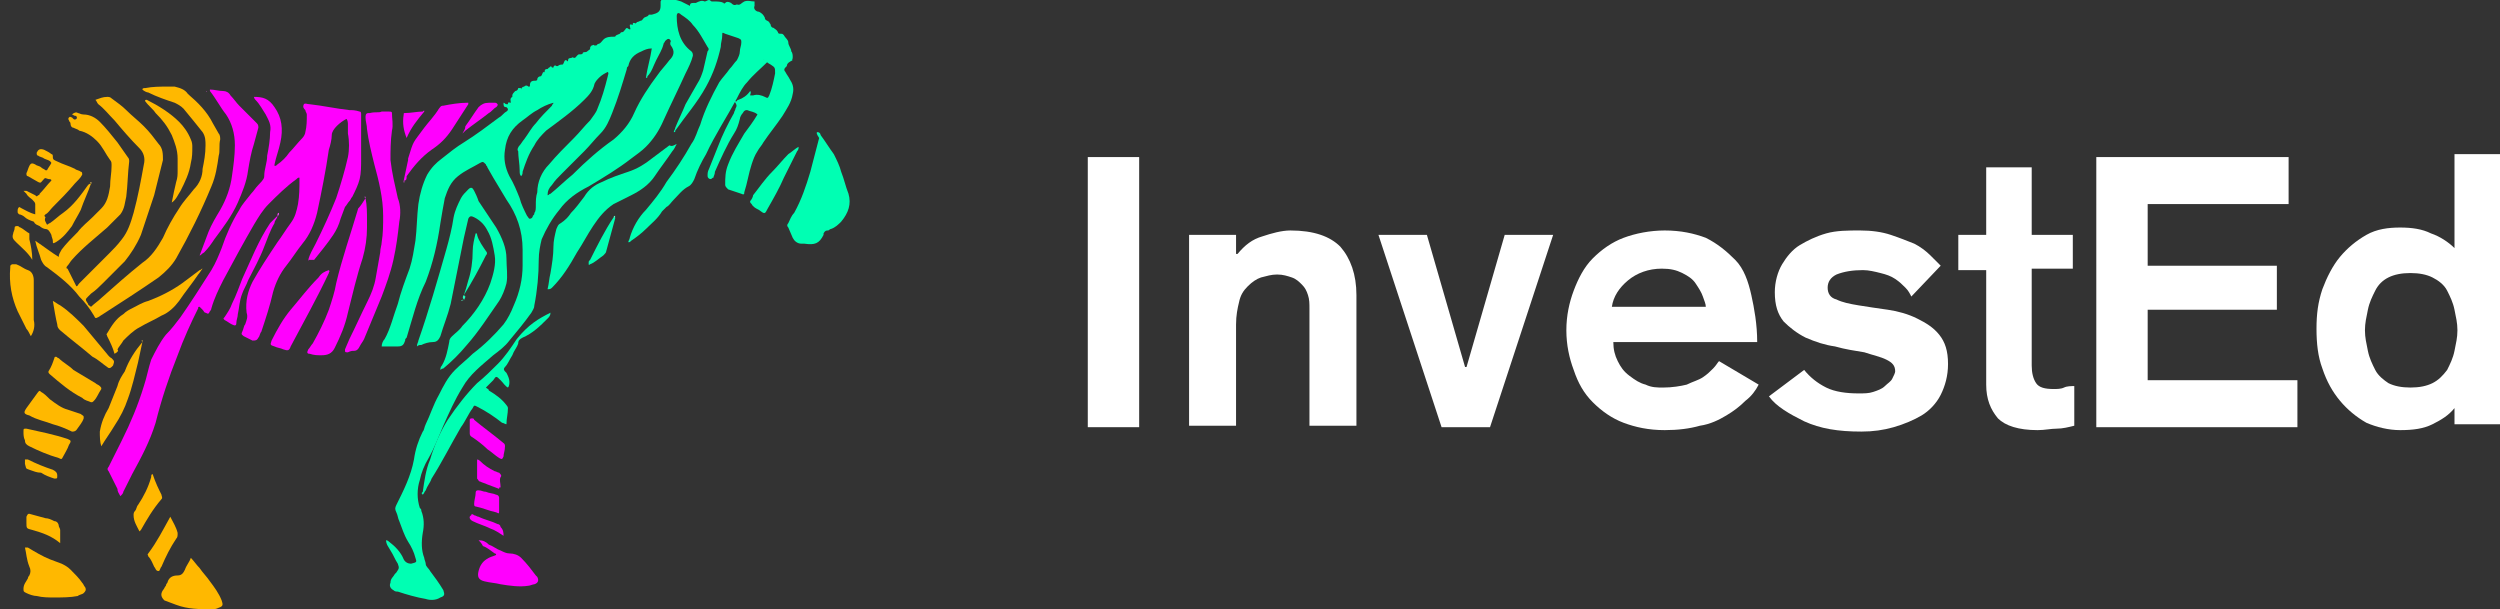 <?xml version="1.0" encoding="utf-8"?>
<!-- Generator: Adobe Illustrator 25.4.1, SVG Export Plug-In . SVG Version: 6.00 Build 0)  -->
<svg version="1.1" id="Ebene_1" xmlns="http://www.w3.org/2000/svg" xmlns:xlink="http://www.w3.org/1999/xlink" x="0px" y="0px"
	 viewBox="0 0 170.3 41.5" style="enable-background:new 0 0 170.3 41.5;" xml:space="preserve">
<rect x="0" y="0" width="170.3" height="41.5" fill="#333333" stroke="none"/>
<style type="text/css">
	.st0{fill:#FFFFFF;}
	.st1{fill:#FF00FE;}
	.st2{fill:#FFB800;}
	.st3{fill:#00FFB3;}
	.st4{fill:#01FFB3;}
	.st5{fill:#FF01FE;}
	.st6{fill:#FFB801;}
	.st7{fill:#22FFBD;}
	.st8{fill:#FF4CFE;}
	.st9{fill:#FF49FE;}
	.st10{fill:#5BFFCE;}
	.st11{fill:#FFD25F;}
	.st12{fill:#FFC633;}
	.st13{fill:#FF45FE;}
	.st14{fill:#FFCC48;}
	.st15{fill:#FF47FE;}
	.st16{fill:#4CFFC9;}
	.st17{fill:#FFD567;}
	.st18{fill:#FF57FE;}
	.st19{fill:#FF6FFE;}
	.st20{fill:#BFFFEC;}
</style>
<g>
	<path class="st0" d="M74.1,10.7h3.5v18.4h-3.5V10.7z"/>
	<path class="st0" d="M81,16h3.2v1.3h0.1c0.5-0.6,1-1,1.7-1.2c0.6-0.2,1.3-0.4,1.9-0.4c1.6,0,2.7,0.4,3.4,1.1
		c0.7,0.8,1.1,1.9,1.1,3.3v8.9h-3.2v-8c0-0.3,0-0.6-0.1-0.9s-0.2-0.5-0.4-0.7c-0.2-0.2-0.4-0.4-0.7-0.5c-0.3-0.1-0.6-0.2-1-0.2
		c-0.4,0-0.7,0.1-1.1,0.2c-0.3,0.1-0.6,0.3-0.9,0.6c-0.3,0.3-0.5,0.6-0.6,1.1c-0.1,0.4-0.2,0.9-0.2,1.5v6.9H81V16z"/>
	<path class="st0" d="M93.9,16h3.3l2.6,9h0.1l2.6-9h3.3l-4.3,13.1h-3.3L93.9,16z"/>
	<path class="st0" d="M109.9,23.3c0,0.5,0.1,0.9,0.3,1.3c0.2,0.4,0.4,0.7,0.8,1s0.7,0.5,1.1,0.6c0.4,0.2,0.8,0.2,1.2,0.2
		c0.6,0,1.2-0.1,1.6-0.2c0.4-0.2,0.8-0.3,1.1-0.5c0.3-0.2,0.5-0.4,0.7-0.6c0.2-0.2,0.3-0.4,0.4-0.5l2.7,1.6
		c-0.2,0.4-0.5,0.8-0.9,1.1c-0.4,0.4-0.8,0.7-1.3,1c-0.5,0.3-1.1,0.6-1.8,0.7c-0.7,0.2-1.5,0.3-2.4,0.3c-1.1,0-2-0.2-2.8-0.5
		c-0.8-0.3-1.5-0.8-2.1-1.4s-1-1.3-1.3-2.2c-0.3-0.8-0.5-1.7-0.5-2.7c0-1,0.2-1.9,0.5-2.7c0.3-0.8,0.7-1.6,1.3-2.2
		c0.6-0.6,1.3-1.1,2.1-1.4c0.8-0.3,1.8-0.5,2.8-0.5c1.1,0,2,0.2,2.8,0.5c0.8,0.4,1.4,0.9,2,1.5s0.9,1.5,1.1,2.4
		c0.2,0.9,0.4,2,0.4,3.2H109.9z M116.2,20.9c0-0.2-0.1-0.4-0.2-0.7c-0.1-0.3-0.3-0.6-0.5-0.9c-0.2-0.3-0.5-0.5-0.9-0.7
		c-0.4-0.2-0.8-0.3-1.4-0.3c-0.9,0-1.7,0.3-2.3,0.8c-0.6,0.5-1,1.1-1.1,1.8H116.2z"/>
	<path class="st0" d="M130.2,20.2c-0.1-0.2-0.2-0.4-0.4-0.6c-0.2-0.2-0.4-0.4-0.7-0.6c-0.3-0.2-0.6-0.3-1-0.4
		c-0.4-0.1-0.8-0.2-1.2-0.2c-0.7,0-1.3,0.1-1.8,0.3c-0.4,0.2-0.6,0.5-0.6,0.9c0,0.4,0.2,0.7,0.6,0.8c0.4,0.2,0.9,0.3,1.5,0.4
		c0.6,0.1,1.3,0.2,2,0.3c0.7,0.1,1.4,0.3,2,0.6c0.6,0.3,1.1,0.6,1.5,1.1c0.4,0.5,0.6,1.1,0.6,2c0,0.8-0.2,1.5-0.5,2.1
		c-0.3,0.6-0.8,1.1-1.3,1.4s-1.2,0.6-1.9,0.8c-0.7,0.2-1.4,0.3-2.2,0.3c-1.6,0-2.8-0.2-3.9-0.7c-1-0.5-1.9-1-2.4-1.7l2.4-1.8
		c0.4,0.5,0.9,0.9,1.5,1.2s1.4,0.4,2.2,0.4c0.4,0,0.7,0,1-0.1c0.3-0.1,0.6-0.2,0.8-0.4s0.4-0.3,0.5-0.5c0.1-0.2,0.2-0.4,0.2-0.5
		c0-0.4-0.2-0.6-0.6-0.8s-0.9-0.3-1.5-0.5c-0.6-0.1-1.3-0.2-2-0.4c-0.7-0.1-1.3-0.3-2-0.6c-0.6-0.3-1.1-0.7-1.5-1.1
		c-0.4-0.5-0.6-1.1-0.6-2c0-0.7,0.2-1.4,0.5-1.9c0.3-0.5,0.7-1,1.2-1.3c0.5-0.3,1.1-0.6,1.8-0.8c0.7-0.2,1.5-0.2,2.3-0.2
		c0.8,0,1.5,0.1,2.1,0.3c0.6,0.2,1.1,0.4,1.6,0.6c0.4,0.2,0.8,0.5,1.1,0.8s0.5,0.5,0.7,0.7L130.2,20.2z"/>
	<path class="st0" d="M135.2,11.4h3.2V16h2.8v2.3h-2.8v6.6c0,0.5,0.1,0.9,0.3,1.2c0.2,0.3,0.6,0.4,1.2,0.4c0.2,0,0.5,0,0.7-0.1
		s0.5-0.1,0.7-0.1V29c-0.4,0.1-0.8,0.2-1.2,0.2s-0.8,0.1-1.3,0.1c-1.3,0-2.2-0.3-2.7-0.8c-0.5-0.6-0.8-1.3-0.8-2.3v-7.8h-1.9V16h1.9
		V11.4z"/>
	<path class="st0" d="M142.9,10.7h13v3.2h-9.6v4.2h8.8v3h-8.8v4.8h10.2v3.2h-13.7V10.7z"/>
	<path class="st0" d="M167.2,27.8L167.2,27.8c-0.4,0.5-0.9,0.8-1.5,1.1c-0.6,0.3-1.3,0.4-2.2,0.4c-0.8,0-1.6-0.2-2.3-0.5
		c-0.7-0.4-1.3-0.9-1.8-1.5c-0.5-0.6-0.9-1.3-1.2-2.2c-0.3-0.8-0.4-1.7-0.4-2.7s0.1-1.8,0.4-2.7c0.3-0.8,0.7-1.6,1.2-2.2
		c0.5-0.6,1.1-1.1,1.8-1.5c0.7-0.4,1.5-0.5,2.3-0.5c0.8,0,1.5,0.1,2.1,0.4c0.6,0.2,1.2,0.6,1.6,1v-6.4h3.2v18.4h-3.2V27.8z
		 M164.2,18.6c-0.6,0-1.1,0.1-1.5,0.3c-0.4,0.2-0.7,0.5-0.9,0.9s-0.4,0.8-0.5,1.3c-0.1,0.5-0.2,0.9-0.2,1.4c0,0.5,0.1,0.9,0.2,1.4
		s0.3,0.9,0.5,1.3s0.6,0.7,0.9,0.9c0.4,0.2,0.9,0.3,1.5,0.3c0.6,0,1.1-0.1,1.5-0.3c0.4-0.2,0.7-0.5,1-0.9c0.2-0.4,0.4-0.8,0.5-1.3
		s0.2-0.9,0.2-1.4c0-0.5-0.1-0.9-0.2-1.4c-0.1-0.5-0.3-0.9-0.5-1.3c-0.2-0.4-0.6-0.7-1-0.9C165.3,18.7,164.8,18.6,164.2,18.6z"/>
</g>
<g>
	<path class="st1" d="M21,17.7c0.1-0.4,0.3-0.7,0.5-1.1c0.5-1,1-2.1,1.4-3.1c0.3-0.9,0.6-1.9,0.8-2.8c0.1-0.5,0.1-1.1,0-1.6
		c0-0.2,0-0.4,0-0.6c0-0.1,0-0.3-0.1-0.4c-0.4,0.2-1,0.7-1,1.1c0,0.3-0.1,0.7-0.2,1c-0.2,1.4-0.5,2.9-0.8,4.3
		c-0.2,0.8-0.5,1.5-1,2.1c-0.4,0.5-0.7,1-1.1,1.5c-0.4,0.5-0.7,1.1-0.9,1.8c-0.2,0.9-0.5,1.8-0.8,2.7c-0.1,0.1-0.1,0.3-0.2,0.4
		c-0.1,0.2-0.2,0.2-0.4,0.2c-0.2-0.1-0.4-0.2-0.6-0.3c-0.1-0.1-0.2-0.1-0.1-0.3c0.1-0.2,0.1-0.4,0.2-0.5c0.1-0.3,0.2-0.5,0.1-0.8
		c-0.1-0.8,0.1-1.5,0.4-2.1c0.5-0.9,1.1-1.8,1.7-2.7c0.3-0.4,0.6-0.9,0.9-1.3c0.3-0.4,0.4-0.8,0.5-1.3c0.1-0.6,0.1-1.1,0.1-1.7
		c0,0,0-0.1,0-0.1c-0.1,0-0.1,0-0.2,0.1c-0.7,0.5-1.3,1.1-1.9,1.7c-0.4,0.4-0.7,0.9-1,1.4c-0.7,1.2-1.4,2.5-2.1,3.8
		c-0.3,0.6-0.6,1.2-0.8,1.9c0,0.1-0.1,0.2-0.1,0.2c-0.1,0.2-0.1,0.2-0.3,0.1c-0.1,0-0.1-0.1-0.2-0.2c-0.1-0.1-0.1-0.1-0.2-0.2
		c-0.1,0-0.1,0-0.1,0.1c-0.5,1-1,2.1-1.4,3.2c-0.6,1.5-1.1,3-1.5,4.6c-0.4,1.3-1,2.4-1.6,3.5c-0.2,0.4-0.4,0.8-0.6,1.2
		c0,0.1-0.1,0.2-0.2,0.3c-0.1-0.2-0.2-0.3-0.2-0.5c-0.2-0.4-0.4-0.8-0.6-1.2c-0.1-0.1-0.1-0.2,0-0.3c0.3-0.6,0.6-1.2,0.9-1.8
		c0.6-1.2,1.1-2.4,1.5-3.7c0.2-0.6,0.3-1.2,0.5-1.8c0.3-0.6,0.6-1.2,1-1.7c0.4-0.4,0.7-0.8,1-1.2c0.7-1,1.4-2.1,2.1-3.2
		c0.3-0.5,0.5-1,0.7-1.5c0.3-0.9,0.7-1.8,1.2-2.6c0.2-0.4,0.5-0.7,0.8-1.1c0.2-0.2,0.3-0.4,0.5-0.6C18,12.2,18,12.1,18,12
		c0-0.5,0.2-0.9,0.2-1.4c0.1-0.5,0.2-1.1,0.2-1.6c0.1-0.5-0.1-0.8-0.3-1.2c-0.2-0.3-0.4-0.7-0.7-1c0,0-0.1-0.1-0.1-0.2
		c0.6,0,1,0.1,1.4,0.7c0.5,0.7,0.6,1.5,0.4,2.4c-0.1,0.5-0.3,1-0.4,1.5c0,0,0,0.1,0,0.1c0.1,0,0.1,0,0.2-0.1
		c0.3-0.2,0.6-0.5,0.8-0.8c0.3-0.3,0.6-0.7,0.9-1c0.1-0.1,0.2-0.3,0.2-0.4c0.1-0.4,0.1-0.8,0.1-1.2c0-0.1-0.1-0.2-0.1-0.3
		c-0.1-0.1-0.2-0.2-0.1-0.4c0.1-0.1,0.2,0,0.4,0c0.9,0.1,1.8,0.3,2.7,0.4c0.2,0,0.4,0,0.7,0.1c0.1,0,0.1,0.1,0.1,0.2
		c0,0.4,0,0.7,0,1.1c0,0.6,0,1.3,0,1.9c0,0.5,0,1-0.1,1.4c-0.1,0.4-0.3,0.8-0.5,1.2c-0.1,0.1-0.1,0.2-0.2,0.3
		c-0.1,0.1-0.2,0.3-0.3,0.4c-0.1,0.3-0.2,0.5-0.3,0.8c-0.1,0.4-0.3,0.8-0.5,1.1c-0.4,0.6-0.9,1.2-1.3,1.7
		C21.2,17.7,21.1,17.7,21,17.7C21.1,17.8,21,17.8,21,17.7z"/>
	<path class="st2" d="M4,17.5c0-0.2,0.1-0.3,0.2-0.5c0.3-0.4,0.7-0.8,1.1-1.2c0.3-0.4,0.7-0.7,1-1c0.2-0.2,0.4-0.4,0.6-0.6
		c0.4-0.4,0.5-0.9,0.6-1.5c0-0.5,0.1-0.9,0.1-1.4c0-0.2,0-0.3-0.1-0.4c-0.3-0.4-0.5-0.9-0.9-1.3C6.3,9.3,5.9,9,5.4,8.9
		C5.3,8.8,5.2,8.8,5,8.7C4.9,8.7,4.8,8.6,4.8,8.4c0-0.1-0.1-0.1-0.1-0.2c0,0-0.1-0.1,0-0.2c0.1-0.1,0.1,0,0.2,0c0,0,0,0,0.1,0.1
		c0.1,0.1,0.2,0,0.2,0c0.1-0.1,0-0.1,0-0.2C5,7.9,5,7.8,4.9,7.8C5,7.7,5.2,7.6,5.3,7.7c0.1,0,0.2,0.1,0.4,0.1C6.1,7.8,6.5,8,6.8,8.3
		C7.2,8.7,7.6,9.2,8,9.7c0.2,0.3,0.5,0.7,0.7,1c0.1,0.1,0.1,0.2,0.1,0.3c-0.1,0.8-0.1,1.6-0.2,2.4c-0.1,0.4-0.1,0.8-0.4,1.2
		c-0.3,0.3-0.6,0.6-0.9,0.9c-0.8,0.7-1.7,1.4-2.4,2.2c-0.1,0.1-0.2,0.3-0.3,0.4c-0.1,0.1-0.1,0.2,0,0.2c0.2,0.4,0.4,0.8,0.6,1.2
		c0.1,0,0.1-0.1,0.2-0.2C6,18.7,6.7,18,7.4,17.3c0.3-0.3,0.6-0.6,0.9-1c0.4-0.5,0.6-1.1,0.8-1.8c0.3-1.1,0.5-2.2,0.7-3.3
		c0.1-0.4,0-0.8-0.3-1.1C8.9,9.5,8.3,8.8,7.8,8.2C7.4,7.8,7.1,7.4,6.7,7.1C6.6,7,6.6,6.9,6.5,6.8c0.3-0.1,0.5-0.2,0.8-0.2
		c0.1,0,0.2,0,0.3,0.1C8,7,8.3,7.2,8.6,7.5C9,7.9,9.4,8.2,9.8,8.6c0.4,0.4,0.7,0.8,1,1.2c0.3,0.3,0.3,0.7,0.3,1.1
		c-0.2,0.8-0.4,1.6-0.6,2.4c-0.3,0.9-0.6,1.8-0.9,2.7c-0.3,0.7-0.7,1.3-1.1,1.8c-0.5,0.5-1,1-1.5,1.5c-0.2,0.2-0.5,0.5-0.8,0.7
		c-0.1,0.1-0.1,0.1-0.2,0.2c-0.2,0.2-0.2,0.2,0,0.5c0,0.1,0.1,0.1,0.2,0.2c0.2-0.2,0.5-0.4,0.7-0.6c0.9-0.8,1.8-1.6,2.8-2.4
		c0.6-0.4,1-1,1.4-1.7c0.3-0.7,0.7-1.4,1.1-2c0.3-0.5,0.7-0.9,1-1.3c0.4-0.4,0.6-0.9,0.6-1.4c0.1-0.5,0.2-1,0.2-1.6
		c0-0.3,0-0.6-0.2-0.9C13.4,8.5,13,8,12.5,7.4c-0.2-0.2-0.4-0.3-0.6-0.4c-0.6-0.2-1.2-0.4-1.8-0.7C10,6.3,9.8,6.2,9.7,6.1
		C9.7,6,9.8,6,9.9,6c0.5-0.1,1-0.1,1.5-0.1c0.2,0,0.3,0,0.5,0c0.4,0.1,0.7,0.2,0.9,0.5c0.7,0.6,1.3,1.2,1.7,2
		c0.1,0.2,0.3,0.5,0.4,0.7c0.1,0.1,0.1,0.3,0.1,0.4c-0.1,0.4,0,0.8-0.1,1.1c-0.1,0.7-0.2,1.4-0.5,2.1c-0.7,1.7-1.5,3.3-2.4,4.9
		c-0.3,0.5-0.7,0.9-1.2,1.3c-1.3,0.9-2.7,1.8-4.1,2.7c-0.2,0.1-0.2,0.1-0.3-0.1c-0.3-0.5-0.6-0.9-1-1.3c-0.6-0.8-1.4-1.4-2.2-2
		c-0.2-0.1-0.3-0.3-0.4-0.5c-0.1-0.4-0.3-0.8-0.4-1.3C3,16.8,3.5,17.2,4,17.5C4,17.5,4,17.6,4,17.5z"/>
	<path class="st3" d="M30,25.2c0-0.1,0-0.2,0.1-0.3c0.3-0.5,0.4-1.1,0.5-1.6c0-0.2,0.1-0.3,0.2-0.4c0.2-0.2,0.5-0.4,0.7-0.7
		c0.8-0.8,1.5-1.8,1.9-2.9c0.2-0.6,0.4-1.3,0.3-1.9c-0.1-0.6-0.2-1.2-0.5-1.7c-0.2-0.4-0.5-0.7-0.9-0.9c-0.2-0.1-0.3-0.1-0.4,0.1
		c-0.1,0.4-0.2,0.9-0.3,1.3c-0.3,1.5-0.6,3-0.9,4.5c-0.2,0.8-0.5,1.5-0.7,2.2c-0.1,0.2-0.2,0.4-0.5,0.4c-0.3,0-0.6,0.1-0.8,0.2
		c-0.1,0-0.2,0-0.3,0.1c0-0.2,0.1-0.3,0.1-0.4c0.7-2,1.3-4.1,1.9-6.2c0.2-0.7,0.4-1.5,0.5-2.2c0.1-0.5,0.3-0.9,0.5-1.3
		c0.1-0.2,0.3-0.4,0.5-0.6c0.2-0.2,0.3-0.1,0.4,0.1c0.1,0.2,0.2,0.4,0.3,0.7c0.4,0.6,0.8,1.2,1.2,1.8c0.4,0.7,0.7,1.4,0.7,2.1
		c0,0.6,0.1,1.2,0,1.7c-0.1,0.4-0.3,0.9-0.5,1.2c-0.7,1-1.4,2.1-2.2,3c-0.5,0.6-1,1.1-1.6,1.6C30.2,25.1,30.1,25.1,30,25.2
		C30.1,25.2,30,25.2,30,25.2z"/>
	<path class="st3" d="M55.7,9c0.1,0,0.2,0.1,0.2,0.2c0.3,0.4,0.6,0.9,0.9,1.3c0.2,0.4,0.4,0.8,0.5,1.2c0.2,0.5,0.3,1,0.5,1.5
		c0.2,0.7,0,1.3-0.5,1.9c-0.2,0.2-0.4,0.4-0.7,0.5c-0.1,0-0.1,0.1-0.2,0.1c-0.1,0-0.2,0-0.3,0.2c0,0,0,0,0,0.1
		c-0.3,0.6-0.6,0.7-1.3,0.6c-0.1,0-0.2,0-0.2,0c-0.3,0-0.5-0.2-0.6-0.4c-0.1-0.2-0.2-0.5-0.3-0.7c-0.1-0.1-0.1-0.2,0-0.3
		c0.1-0.2,0.2-0.5,0.4-0.7c0.5-0.9,0.8-1.8,1.1-2.8c0.2-0.8,0.4-1.5,0.6-2.3C55.6,9.1,55.6,9,55.7,9z"/>
	<path class="st1" d="M26,7.6c0.2,0,0.3,0,0.5,0c0.1,0,0.2,0,0.2,0.1c0,0.4,0.1,0.8,0,1.2c-0.1,0.7-0.1,1.4-0.1,2
		c0.1,0.9,0.3,1.7,0.5,2.6c0.2,0.5,0.2,1.1,0.1,1.6c-0.1,0.9-0.2,1.7-0.4,2.6c-0.2,0.9-0.5,1.7-0.8,2.5c-0.4,1-0.8,1.9-1.2,2.9
		c-0.1,0.2-0.2,0.3-0.3,0.5c-0.1,0.2-0.2,0.3-0.4,0.3c-0.1,0-0.2,0-0.4,0.1c-0.2,0-0.2,0-0.2-0.2c0.1-0.2,0.2-0.5,0.3-0.7
		c0.4-0.8,0.8-1.7,1.2-2.5c0.3-0.6,0.5-1.1,0.6-1.7c0.1-0.6,0.2-1.1,0.3-1.7c0-0.3,0.1-0.5,0.1-0.7c0.1-0.6,0.1-1.2,0.1-1.8
		c0-1.2-0.3-2.4-0.6-3.5c-0.2-0.8-0.4-1.6-0.5-2.4c0-0.3-0.1-0.5-0.1-0.8c0-0.3,0.1-0.3,0.3-0.3C25.6,7.6,25.8,7.7,26,7.6z"/>
	<path class="st3" d="M46.1,9.8c-0.1,0.2-0.2,0.4-0.3,0.5c-0.4,0.6-0.8,1.1-1.2,1.7c-0.4,0.6-1,1-1.6,1.3c-0.4,0.2-0.8,0.4-1.2,0.6
		c-0.6,0.4-1,0.9-1.4,1.5c-0.4,0.6-0.7,1.2-1.1,1.8c-0.5,0.9-1,1.7-1.7,2.4c0,0-0.1,0.1-0.2,0.1c0,0,0,0-0.1,0
		c0.1-0.4,0.1-0.7,0.2-1.1c0.1-0.6,0.2-1.2,0.2-1.8c0-0.4,0.1-0.8,0.2-1.2c0.1-0.2,0.1-0.3,0.3-0.4c0.3-0.2,0.5-0.4,0.7-0.7
		c0.3-0.3,0.6-0.7,0.9-1.1c0.3-0.5,0.7-0.8,1.2-1c0.6-0.3,1.2-0.5,1.8-0.7c0.6-0.2,1.1-0.5,1.6-0.9c0.4-0.3,0.8-0.6,1.2-0.9
		C45.8,10,45.9,9.9,46.1,9.8z"/>
	<path class="st3" d="M37.5,21.3c0,0.2-0.1,0.3-0.2,0.4c-0.5,0.5-1,1-1.7,1.3c-0.2,0.1-0.3,0.2-0.3,0.4c-0.1,0.3-0.3,0.5-0.4,0.8
		c-0.2,0.3-0.3,0.6-0.5,0.8c-0.1,0.1-0.1,0.2,0,0.3c0,0,0.1,0.1,0.1,0.1c0.1,0.2,0.2,0.4,0.2,0.6c0,0.1,0,0.3-0.1,0.4
		c-0.2-0.1-0.3-0.3-0.5-0.5c-0.3-0.3-0.3-0.3-0.5,0c-0.2,0.2-0.3,0.3-0.5,0.5c0.1,0.1,0.2,0.1,0.2,0.2c0.5,0.3,0.9,0.6,1.2,1
		c0,0,0.1,0.1,0.1,0.2c0,0.4-0.1,0.7-0.1,1.1c-0.1,0-0.2-0.1-0.3-0.1c-0.5-0.4-1.1-0.8-1.7-1.1c-0.2-0.1-0.2-0.1-0.3,0.1
		c-0.3,0.4-0.5,0.9-0.8,1.3c-0.7,1.2-1.3,2.4-2,3.5c-0.1,0.3-0.3,0.5-0.4,0.8c-0.1,0.1-0.1,0.2-0.2,0.3c-0.1-0.1-0.1-0.1,0-0.2
		c0.1-0.7,0.2-1.5,0.5-2.2c0.3-1,0.7-1.9,1.2-2.7c0.6-0.9,1.3-1.8,2-2.5c0.5-0.4,1-0.9,1.4-1.3c0.5-0.5,0.9-1.1,1.3-1.7
		C36,22.1,36.7,21.7,37.5,21.3z"/>
	<path class="st1" d="M24.9,13.5C25,14,25,14.5,25,15c0,0.2,0,0.3,0,0.5c0,0.7-0.1,1.4-0.3,2.1c-0.4,1.2-0.7,2.5-1,3.7
		c-0.2,0.9-0.5,1.6-0.9,2.4c-0.2,0.4-0.5,0.5-0.9,0.5c-0.3,0-0.5,0-0.8-0.1c-0.2,0-0.2-0.1-0.1-0.3c0.1-0.1,0.2-0.3,0.3-0.4
		c0.4-0.7,0.8-1.5,1.1-2.3c0.2-0.6,0.4-1.2,0.5-1.8c0.4-1.7,1-3.4,1.5-5.1C24.6,14,24.7,13.8,24.9,13.5
		C24.8,13.5,24.8,13.5,24.9,13.5z"/>
	<path class="st2" d="M6.2,12.5c-0.2,0.6-0.5,1.2-0.7,1.8c-0.2,0.4-0.4,0.7-0.6,1.1c-0.3,0.4-0.6,0.8-1.1,1.1
		c-0.2,0.1-0.2,0.1-0.2-0.1c0-0.1-0.1-0.3-0.1-0.4c-0.1-0.2-0.2-0.4-0.4-0.4c-0.1,0-0.3-0.1-0.4-0.2c-0.2-0.1-0.3-0.1-0.4-0.3
		C2,15,1.8,14.9,1.7,14.8c-0.1-0.1-0.3-0.2-0.4-0.2c-0.1-0.1-0.1-0.1-0.1-0.2c0-0.1,0-0.2,0.1-0.3c0.4,0.2,0.7,0.4,1.1,0.5
		c0-0.3,0-0.5,0-0.7c0-0.1-0.1-0.2-0.2-0.3c-0.1-0.1-0.3-0.2-0.4-0.4c-0.1-0.1-0.1-0.1-0.2-0.2c0.1,0,0.2,0,0.2,0
		c0.2,0.1,0.4,0.2,0.6,0.3c0.1,0.1,0.1,0.1,0.2,0c0,0,0.1,0,0.1-0.1c0.3-0.3,0.5-0.6,0.8-0.9c0-0.1-0.1-0.1-0.2-0.1
		c-0.3-0.1-0.2-0.1-0.4,0.1c-0.1,0.1-0.1,0.2-0.3,0.1c-0.2-0.1-0.5-0.3-0.7-0.4c-0.1,0-0.1-0.1-0.1-0.2c0.1-0.2,0.1-0.3,0.2-0.5
		c0.1-0.2,0.2-0.2,0.4-0.1c0.1,0.1,0.3,0.1,0.4,0.2c0.1,0.1,0.2,0.1,0.3,0.2c0,0,0,0,0.1,0c0.1-0.2,0.2-0.3,0.3-0.5
		c-0.1-0.2-0.3-0.2-0.5-0.3c-0.1-0.1-0.3-0.1-0.4-0.2c-0.1,0-0.1-0.1-0.1-0.2c0.1-0.2,0.2-0.3,0.5-0.2c0.2,0.1,0.4,0.2,0.5,0.3
		c0.1,0,0.1,0.1,0.1,0.2c0,0.2,0.1,0.2,0.3,0.3c0.4,0.2,0.8,0.3,1.2,0.5c0.1,0.1,0.3,0.1,0.4,0.2c0.1,0,0.1,0.1,0.1,0.2
		c-0.1,0.2-0.3,0.4-0.5,0.6c-0.5,0.6-1,1.1-1.5,1.6c-0.2,0.2-0.3,0.4-0.5,0.5c-0.1,0.1-0.1,0.1,0,0.2C3,15,3.1,15.1,3.2,15.3
		c0.1,0,0.1-0.1,0.2-0.1c0.3-0.2,0.6-0.5,0.9-0.7C5,14,5.5,13.3,6,12.6C6,12.6,6.1,12.5,6.2,12.5C6.2,12.5,6.2,12.5,6.2,12.5z"/>
	<path class="st1" d="M13.6,17.4c0.2-0.5,0.4-1.1,0.6-1.6c0.2-0.5,0.5-1,0.8-1.5c0.4-0.7,0.7-1.5,0.8-2.3c0.1-0.7,0.2-1.4,0.2-2.1
		c0-0.8-0.2-1.5-0.6-2.1c-0.4-0.5-0.7-1.1-1.1-1.6c0,0,0,0,0-0.1c0.3,0,0.6,0.1,0.9,0.1c0.2,0,0.4,0.1,0.5,0.3
		c0.2,0.2,0.4,0.5,0.6,0.7c0.4,0.4,0.8,0.8,1.2,1.2c0.1,0.1,0.1,0.2,0.1,0.3c-0.1,0.4-0.2,0.7-0.3,1.1c-0.2,0.6-0.3,1.2-0.4,1.8
		c-0.1,0.8-0.4,1.5-0.7,2.2c-0.4,0.9-1,1.7-1.6,2.5c-0.2,0.3-0.4,0.6-0.7,0.9C13.7,17.3,13.7,17.4,13.6,17.4
		C13.6,17.4,13.6,17.4,13.6,17.4z"/>
	<path class="st2" d="M7.8,24.1c-0.1-0.4-0.3-0.8-0.5-1.2c0-0.1-0.1-0.1,0-0.2c0.3-0.5,0.6-1,1.1-1.3C8.6,21.2,8.8,21.1,9,21
		c0.4-0.2,0.7-0.4,1.1-0.5c0.8-0.3,1.6-0.7,2.3-1.2c0.4-0.3,0.8-0.6,1.2-0.9c0.1,0,0.1-0.1,0.2-0.1c-0.1,0.1-0.2,0.3-0.3,0.4
		c-0.4,0.6-0.9,1.2-1.3,1.8c-0.3,0.4-0.7,0.8-1.2,1c-0.5,0.3-1,0.5-1.5,0.8c-0.4,0.2-0.8,0.6-1.1,0.9c-0.1,0.2-0.3,0.4-0.4,0.6
		C8.1,23.9,8,24,7.8,24.1z"/>
	<path class="st2" d="M1.7,37.3c0.1,0,0.1,0,0.2,0c0.5,0.3,1,0.6,1.5,0.8c0.3,0.1,0.5,0.2,0.8,0.3c0.2,0.1,0.4,0.2,0.6,0.4
		c0.3,0.3,0.6,0.6,0.8,0.9c0.1,0.1,0.1,0.2,0.2,0.3c0.1,0.2,0,0.3-0.1,0.4c-0.1,0.1-0.3,0.1-0.4,0.2c-0.5,0.1-1.1,0.1-1.6,0.1
		c-0.4,0-0.8,0-1.2-0.1c-0.2,0-0.5-0.1-0.7-0.2c-0.2-0.1-0.2-0.1-0.2-0.3c0-0.3,0.2-0.5,0.3-0.7c0-0.1,0.1-0.2,0.1-0.2
		c0.1-0.2,0.1-0.4,0-0.6C1.8,38.1,1.8,37.7,1.7,37.3z"/>
	<path class="st2" d="M13,38c0.2,0.2,0.4,0.5,0.6,0.7c0.2,0.3,0.5,0.6,0.7,0.9c0.3,0.4,0.6,0.8,0.8,1.3c0.1,0.3,0.1,0.4-0.2,0.5
		c-0.2,0.1-0.3,0.1-0.5,0.1c-0.8,0-1.6,0-2.4-0.3c-0.3-0.1-0.5-0.2-0.8-0.3c-0.2-0.2-0.3-0.4-0.1-0.7c0.1-0.1,0.1-0.2,0.2-0.3
		c0-0.1,0.1-0.2,0.1-0.2c0.1-0.4,0.4-0.5,0.7-0.5c0.3,0,0.4-0.2,0.5-0.4C12.7,38.5,12.9,38.3,13,38z"/>
	<path class="st1" d="M27.5,12.3c0.1-0.5,0.2-0.9,0.3-1.4c0,0,0,0,0-0.1c0.4-1.3,0.3-1,1.1-2.1c0.3-0.4,0.7-0.8,1-1.3
		c0.1-0.1,0.1-0.2,0.3-0.2c0.5-0.1,1.1-0.2,1.6-0.2c0,0,0.1,0,0.1,0c0,0,0,0.1,0,0.1c-0.4,0.6-0.7,1.1-1.1,1.7
		c-0.4,0.6-0.8,1-1.4,1.4c-0.7,0.5-1.2,1.1-1.7,1.8C27.7,12.2,27.7,12.3,27.5,12.3C27.5,12.4,27.5,12.4,27.5,12.3z"/>
	<path class="st1" d="M32.6,36.8c0.3,0,0.5,0.1,0.7,0.3c0.3,0.1,0.5,0.3,0.8,0.4c0.2,0.1,0.4,0.2,0.6,0.2c0.3,0,0.6,0.1,0.8,0.3
		c0.4,0.4,0.7,0.8,1,1.2c0,0,0.1,0.1,0.1,0.1c0.1,0.2,0.1,0.4-0.2,0.5c-0.1,0-0.3,0.1-0.4,0.1c-0.6,0.1-1.3,0-1.9-0.1
		c-0.4-0.1-0.7-0.1-1.1-0.2c-0.4-0.1-0.5-0.3-0.4-0.7c0.1-0.4,0.3-0.7,0.7-0.9c0.2-0.1,0.3-0.1,0.5-0.2c0-0.1-0.1-0.1-0.1-0.1
		c-0.3-0.2-0.5-0.4-0.8-0.5C32.8,37,32.7,36.9,32.6,36.8z"/>
	<path class="st2" d="M3.6,20.5c0.2,0.1,0.3,0.2,0.5,0.3c0.6,0.4,1.1,0.9,1.6,1.4c0.5,0.6,1,1.2,1.5,1.8c0.1,0.1,0.2,0.3,0.4,0.4
		c0.2,0.2,0.2,0.2,0.1,0.5c0,0-0.1,0.1-0.1,0.1c-0.1,0.1-0.2,0.1-0.3,0c-0.3-0.2-0.6-0.5-1-0.7c-0.7-0.6-1.5-1.2-2.2-1.8
		c-0.1-0.1-0.2-0.2-0.2-0.4C3.8,21.7,3.7,21.1,3.6,20.5C3.6,20.5,3.6,20.5,3.6,20.5z"/>
	<path class="st1" d="M22.4,18.4c0.1,0.1,0,0.1,0,0.2c-0.8,1.7-1.7,3.3-2.6,5c-0.1,0.3-0.2,0.3-0.5,0.2c-0.2-0.1-0.4-0.1-0.6-0.2
		c-0.3-0.1-0.3-0.1-0.2-0.4c0.4-0.8,0.8-1.5,1.3-2.1c0.6-0.7,1.2-1.5,1.9-2.2C21.9,18.6,22.1,18.5,22.4,18.4z"/>
	<path class="st2" d="M2.1,22.9c-0.1-0.2-0.2-0.4-0.3-0.5c-0.2-0.4-0.4-0.8-0.6-1.2c-0.4-0.9-0.6-1.9-0.5-3c0-0.1,0-0.1,0-0.1
		C0.8,18,0.8,18,0.9,18C1,18,1,18,1.1,18c0.3,0.1,0.5,0.3,0.8,0.4c0.3,0.1,0.4,0.4,0.4,0.7c0,0.1,0,0.3,0,0.4c0,0.8,0,1.5,0,2.3
		C2.4,22.2,2.3,22.6,2.1,22.9z"/>
	<path class="st2" d="M11.7,13.8c0.1-0.5,0.2-1,0.3-1.4c0.1-0.3,0.1-0.5,0.1-0.8c0-0.3,0-0.5,0-0.8c0-0.6-0.2-1.1-0.4-1.6
		c-0.3-0.6-0.6-1-1.1-1.5c-0.2-0.3-0.5-0.5-0.7-0.8c0-0.1,0-0.1,0.1-0.1c0.8,0.4,1.6,0.9,2.2,1.5c0.3,0.3,0.6,0.7,0.8,1.2
		c0.1,0.2,0.1,0.4,0.1,0.5c0,0.4,0,0.7-0.1,1.1c-0.1,0.7-0.4,1.3-0.7,1.9C12.1,13.3,12,13.6,11.7,13.8
		C11.7,13.8,11.7,13.8,11.7,13.8z"/>
	<path class="st2" d="M9.7,23.3c-0.1,0.5-0.2,0.9-0.3,1.4c-0.2,0.8-0.4,1.7-0.7,2.5c-0.2,0.6-0.5,1.2-0.9,1.8
		c-0.3,0.5-0.6,0.9-0.9,1.4c-0.1-0.3-0.1-0.7-0.1-1c0.1-0.6,0.3-1.1,0.6-1.6c0.2-0.5,0.4-1,0.6-1.5c0.1-0.4,0.3-0.7,0.5-1
		C8.8,24.5,9.2,23.9,9.7,23.3C9.7,23.3,9.7,23.3,9.7,23.3z"/>
	<path class="st2" d="M5.7,28.4c0,0,0,0.1,0,0.1c-0.1,0.3-0.3,0.5-0.5,0.8c-0.1,0.1-0.2,0.1-0.3,0.1C4.5,29.2,4,29,3.6,28.9
		c-0.5-0.2-1.1-0.3-1.6-0.6c0,0,0,0,0,0c-0.4-0.1-0.4-0.2-0.2-0.5c0.3-0.4,0.5-0.7,0.8-1.1c0.1-0.1,0.1-0.1,0.2,0
		C3,26.8,3.2,27,3.4,27.2c0.4,0.3,0.8,0.6,1.2,0.7c0.3,0.1,0.6,0.2,0.9,0.3C5.6,28.3,5.7,28.3,5.7,28.4z"/>
	<path class="st2" d="M3.8,24.3c0.1,0,0.1,0.1,0.2,0.1c0.3,0.3,0.7,0.5,1,0.8c0.5,0.3,1,0.6,1.5,0.9c0.1,0.1,0.2,0.1,0.3,0.2
		c0.1,0.1,0.1,0.1,0.1,0.2c-0.2,0.3-0.3,0.6-0.5,0.8c-0.1,0.1-0.1,0.1-0.2,0.1c-0.2-0.1-0.4-0.1-0.6-0.3c-0.8-0.4-1.5-1-2.2-1.6
		c-0.1-0.1-0.1-0.1-0.1-0.2c0.2-0.3,0.3-0.6,0.4-0.9C3.7,24.4,3.7,24.3,3.8,24.3z"/>
	<path class="st2" d="M1.6,29.4c0-0.2,0-0.2,0.2-0.2c0.9,0.2,1.9,0.4,2.8,0.7C4.8,30,4.9,30,4.7,30.3c-0.1,0.3-0.3,0.6-0.4,0.8
		c-0.1,0.2-0.1,0.2-0.3,0.1c-0.7-0.2-1.4-0.5-2-0.8c-0.2-0.1-0.3-0.2-0.3-0.4C1.6,29.8,1.6,29.6,1.6,29.4z"/>
	<path class="st3" d="M54.4,10c0,0.1,0,0.2-0.1,0.3c-0.3,0.6-0.6,1.2-0.9,1.8c-0.3,0.7-0.7,1.4-1.1,2.1c-0.2,0.4-0.2,0.4-0.6,0.1
		c-0.2-0.1-0.4-0.2-0.5-0.4c-0.1-0.1-0.1-0.1-0.1-0.2c0.1-0.1,0.2-0.3,0.2-0.4c0.4-0.5,0.8-1.1,1.3-1.6c0.4-0.4,0.7-0.8,1.1-1.2
		C54,10.3,54.2,10.1,54.4,10z"/>
	<path class="st2" d="M11.6,35.2c0.2,0.4,0.4,0.7,0.5,1.1c0,0.2,0,0.3-0.1,0.4c-0.4,0.6-0.7,1.2-1,1.9c-0.1,0.1-0.1,0.3-0.2,0.3
		c-0.2,0-0.2-0.2-0.3-0.3c-0.1-0.2-0.2-0.5-0.4-0.7c0-0.1-0.1-0.1,0-0.2C10.7,36.9,11.1,36.1,11.6,35.2
		C11.6,35.2,11.6,35.2,11.6,35.2z"/>
	<path class="st1" d="M18.9,14.7c0,0.2-0.2,0.3-0.2,0.5c-0.3,0.5-0.5,1.1-0.7,1.6c-0.3,0.8-0.7,1.5-1.1,2.3
		c-0.1,0.3-0.3,0.6-0.4,0.9c-0.2,0.5-0.2,1-0.3,1.4c0,0.2-0.1,0.4-0.1,0.6c0,0.2-0.1,0.2-0.3,0.1c-0.2-0.1-0.3-0.2-0.5-0.3
		c-0.1-0.1-0.1-0.1,0-0.2c0.2-0.3,0.4-0.6,0.5-0.9c0.3-0.6,0.5-1.2,0.7-1.7c0.6-1.3,1.1-2.6,1.9-3.8C18.5,15.1,18.7,14.9,18.9,14.7
		C18.9,14.7,18.9,14.7,18.9,14.7z"/>
	<path class="st2" d="M10.4,32.3C10.4,32.3,10.5,32.3,10.4,32.3c0.2,0.6,0.4,1,0.6,1.4c0,0.1,0.1,0.2,0,0.3c-0.6,0.7-1,1.4-1.4,2.1
		c0,0,0,0-0.1,0.1c-0.2-0.4-0.4-0.7-0.4-1.1c0-0.1,0-0.2,0.1-0.3c0.1-0.1,0.1-0.3,0.2-0.4c0.4-0.6,0.7-1.2,0.9-1.9
		C10.3,32.4,10.3,32.3,10.4,32.3z"/>
	<path class="st1" d="M34.4,30.4c0,0.3-0.1,0.5-0.1,0.7c-0.1,0.2-0.1,0.2-0.3,0.1c-0.3-0.2-0.5-0.4-0.8-0.6c-0.3-0.3-0.7-0.6-1-0.8
		C32,29.7,32,29.6,32,29.5c0-0.2,0-0.5,0-0.7c0-0.1,0-0.1,0-0.2c0-0.1,0.1-0.1,0.2-0.1c0,0,0.1,0,0.1,0.1c0.6,0.5,1.3,1,1.9,1.5
		C34.3,30.2,34.4,30.2,34.4,30.4z"/>
	<path class="st2" d="M4.1,37C4,37,4,37,4.1,37c-0.6-0.5-1.2-0.7-1.9-0.9C1.8,36,1.8,36,1.8,35.6c0-0.1,0-0.3,0-0.4
		C1.9,35,1.9,35,2,35c0.4,0.1,0.7,0.2,1.1,0.3c0.2,0,0.4,0.1,0.6,0.2c0.2,0,0.3,0.2,0.3,0.3c0,0.1,0.1,0.2,0.1,0.3
		C4.1,36.4,4.1,36.7,4.1,37z"/>
	<path class="st4" d="M31.6,20.1c0.1-0.3,0.2-0.6,0.3-1c0.2-0.6,0.3-1.3,0.3-2c0-0.4,0.1-0.8,0.2-1.2c0.1,0,0.1,0,0.1,0.1
		c0.1,0.4,0.4,0.8,0.6,1.1c0.1,0.1,0.1,0.2,0,0.3C32.6,18.4,32.1,19.3,31.6,20.1c0.1,0.1,0.1,0.1,0.1,0.1
		C31.5,20.3,31.6,20.2,31.6,20.1z"/>
	<path class="st1" d="M34,33.3c-0.3-0.1-0.5-0.2-0.8-0.3c-0.2-0.1-0.3-0.1-0.5-0.2c-0.1,0-0.1-0.1-0.2-0.2c0-0.2,0-0.3,0-0.5
		c0-0.3,0-0.5,0-0.8c0.1,0,0.2,0.1,0.2,0.1c0.3,0.3,0.6,0.5,1,0.7c0.1,0,0.2,0.1,0.3,0.1c0.1,0.1,0.2,0.2,0.1,0.3
		c-0.1,0.2,0,0.4,0,0.7C34,33.2,34,33.2,34,33.3z"/>
	<path class="st1" d="M34,34.2c0,0.2,0,0.4,0,0.6c0,0.2,0,0.2-0.2,0.1c-0.5-0.1-0.9-0.3-1.4-0.4c-0.1,0-0.1-0.1-0.1-0.2
		c0-0.2,0.1-0.5,0.1-0.7c0-0.2,0.1-0.2,0.2-0.2c0.2,0,0.3,0.1,0.5,0.1c0.2,0.1,0.5,0.1,0.7,0.2c0.1,0,0.2,0.1,0.2,0.2
		C34,34,34,34.1,34,34.2z"/>
	<path class="st4" d="M41.9,14.9c-0.2,0.7-0.4,1.5-0.6,2.2c0,0.1-0.1,0.2-0.2,0.3c-0.3,0.2-0.6,0.5-0.9,0.6c0,0-0.1,0.1-0.1,0
		c0,0,0-0.1,0-0.1c0-0.1,0-0.1,0.1-0.2c0.5-1,1-2,1.6-2.9C41.9,14.8,41.9,14.8,41.9,14.9z"/>
	<path class="st5" d="M31.5,9.1c0.1-0.2,0.2-0.3,0.2-0.5c0.3-0.4,0.6-0.9,0.9-1.3c0.2-0.2,0.4-0.3,0.7-0.3c0.1,0,0.3,0,0.4,0
		c0.1,0,0.1,0,0.2,0.1c0,0.1,0,0.1-0.1,0.2c-0.2,0.1-0.3,0.3-0.5,0.4c-0.5,0.4-1.1,0.8-1.6,1.2C31.6,9,31.6,9,31.5,9.1z"/>
	<path class="st6" d="M2.2,17.7c-0.3-0.5-0.7-0.8-1.1-1.2c-0.2-0.2-0.3-0.3-0.2-0.6c0-0.1,0.1-0.2,0.1-0.4c0-0.1,0.1-0.1,0.2-0.1
		c0.1,0,0.1,0.1,0.2,0.1c0.2,0.1,0.4,0.3,0.6,0.4C2,16.1,2,16.2,2,16.3C2.1,16.7,2.2,17.2,2.2,17.7z"/>
	<path class="st6" d="M1.7,31.3c0.1,0,0.1,0,0.2,0c0.6,0.3,1.1,0.5,1.7,0.7c0.2,0.1,0.3,0.2,0.3,0.4c0,0.2,0,0.2-0.2,0.2
		c-0.3-0.1-0.6-0.2-0.9-0.4C2.5,32.2,2.3,32.1,2,32c-0.3-0.1-0.2-0.1-0.3-0.4C1.7,31.5,1.7,31.4,1.7,31.3z"/>
	<path class="st5" d="M28.9,7.6c-0.5,0.6-0.9,1.1-1.2,1.8c-0.2-0.5-0.3-1-0.2-1.6c0-0.1,0-0.1,0.1-0.1c0.4,0,0.8-0.1,1.2-0.1
		C28.9,7.5,28.9,7.5,28.9,7.6z"/>
	<path class="st5" d="M34.3,36.5c-0.3-0.2-0.6-0.4-0.9-0.5c-0.4-0.2-0.8-0.3-1.2-0.5c-0.2-0.1-0.3-0.3-0.1-0.4c0-0.1,0.1-0.1,0.2,0
		c0.1,0,0.2,0.1,0.3,0.1c0.4,0.2,0.9,0.3,1.3,0.5c0.1,0,0.2,0.1,0.2,0.2C34.3,36.1,34.3,36.3,34.3,36.5z"/>
	<path class="st7" d="M31.6,20.1c0,0,0,0.1,0.1,0.1c0,0.1-0.1,0.2-0.1,0.3c0,0,0-0.1,0-0.1C31.5,20.3,31.5,20.2,31.6,20.1z"/>
	<path class="st8" d="M18.9,14.7C18.9,14.7,18.9,14.7,18.9,14.7c0-0.1,0-0.2,0.1-0.2C19,14.6,19,14.7,18.9,14.7z"/>
	<path class="st9" d="M24.9,13.5C24.8,13.5,24.8,13.5,24.9,13.5c-0.1-0.1-0.1-0.1,0-0.1C24.9,13.4,24.9,13.5,24.9,13.5z"/>
	<path class="st10" d="M41.9,14.9c0,0,0-0.1-0.1-0.1c0,0,0-0.1,0.1-0.1C41.9,14.7,41.9,14.8,41.9,14.9
		C41.9,14.8,41.9,14.9,41.9,14.9z"/>
	<path class="st11" d="M6.2,12.5C6.2,12.5,6.2,12.5,6.2,12.5c-0.1-0.1,0-0.1,0-0.1C6.3,12.5,6.2,12.5,6.2,12.5z"/>
	<path class="st12" d="M10,6.9C10,6.9,9.9,6.9,10,6.9c-0.1,0-0.2,0-0.1,0C9.9,6.8,9.9,6.8,10,6.9z"/>
	<path class="st13" d="M21,17.7C21.1,17.7,21.1,17.7,21,17.7c0,0.1,0,0.1,0,0.2l0,0C21,17.8,21,17.7,21,17.7z"/>
	<path class="st14" d="M9.7,23.3C9.6,23.3,9.6,23.3,9.7,23.3c-0.1-0.1,0-0.2,0-0.1C9.7,23.2,9.7,23.3,9.7,23.3z"/>
	<path class="st15" d="M27.5,12.3C27.6,12.3,27.6,12.4,27.5,12.3c0.1,0.1,0,0.2,0,0.1C27.5,12.4,27.5,12.4,27.5,12.3z"/>
	<path class="st16" d="M31.5,20.4C31.5,20.5,31.5,20.5,31.5,20.4c0,0.1,0,0.1,0,0.1c0,0,0,0,0,0C31.4,20.5,31.4,20.5,31.5,20.4z"/>
	<path class="st17" d="M4,17.5C4,17.5,4,17.6,4,17.5C4,17.6,4,17.6,4,17.5C4,17.5,4,17.5,4,17.5z"/>
	<path class="st18" d="M14.1,6.2C14.1,6.2,14.1,6.2,14.1,6.2C14.1,6.3,14,6.2,14.1,6.2C14.1,6.2,14.1,6.2,14.1,6.2z"/>
	<path class="st1" d="M13.6,17.4C13.6,17.4,13.6,17.4,13.6,17.4C13.6,17.4,13.6,17.5,13.6,17.4C13.5,17.4,13.5,17.4,13.6,17.4z"/>
	<path class="st2" d="M11.7,13.8C11.7,13.8,11.7,13.8,11.7,13.8C11.7,13.8,11.7,13.8,11.7,13.8C11.7,13.8,11.7,13.8,11.7,13.8z"/>
	<path class="st19" d="M21,17.9C21,17.9,21,17.9,21,17.9C21,17.9,21,17.9,21,17.9C21,17.9,21,17.9,21,17.9z"/>
	<path class="st3" d="M53.9,3.5c0-0.2-0.2-0.4-0.2-0.6c0-0.2-0.2-0.3-0.3-0.5c-0.1-0.1-0.1-0.1-0.2-0.1c-0.1,0-0.2,0-0.2-0.1
		c-0.1-0.2-0.2-0.2-0.3-0.3c-0.1,0-0.2-0.1-0.2-0.2c0-0.1-0.1-0.1-0.1-0.2c-0.1-0.1-0.3-0.1-0.3-0.3c-0.1-0.2-0.2-0.3-0.4-0.4
		c-0.2,0-0.4-0.2-0.3-0.4c0-0.1,0-0.2,0-0.3C51.1,0.1,51,0,50.7,0.1c-0.2,0.1-0.3,0.3-0.5,0.2c0,0,0,0,0,0c-0.2,0.1-0.3,0-0.4-0.1
		c-0.2-0.1-0.3-0.1-0.4,0c0,0-0.1,0.1-0.1,0c-0.2-0.1-0.4-0.1-0.7-0.1c0,0-0.1,0-0.1,0c-0.1,0-0.1-0.1-0.2-0.1
		c-0.1,0-0.2,0.1-0.3,0.1c-0.2-0.1-0.4,0-0.6,0.1c0,0-0.1,0-0.1,0c-0.2,0-0.3,0-0.3,0.2c-0.2-0.1-0.4-0.2-0.6-0.3
		c-0.3-0.1-0.7-0.2-1.1-0.2c-0.2,0-0.2,0-0.3,0.2c0,0.1,0,0.2,0,0.3c0,0.4-0.2,0.5-0.6,0.6c-0.1,0-0.2,0-0.2,0
		c-0.1,0.2-0.3,0.1-0.4,0.3c0,0-0.1,0.1-0.1,0.1c-0.1,0-0.2,0.1-0.3,0.1c0,0-0.1,0.1-0.1,0.1c-0.2-0.1-0.2,0-0.2,0.1
		c-0.1,0-0.1-0.1-0.2,0C42.9,1.9,43,2,42.9,2c-0.1,0-0.2-0.2-0.3,0c-0.1,0.1-0.1,0.2-0.3,0.2c-0.1,0.2-0.3,0.1-0.4,0.3
		c0,0-0.1,0-0.1,0c-0.2,0-0.5,0-0.7,0.2C41,2.8,40.9,3,40.7,3c0,0,0,0,0,0c0,0.1-0.1,0.1-0.2,0.1c-0.1-0.1-0.1,0-0.2,0
		c-0.1,0.1-0.1,0.1-0.1,0.2c0,0.1-0.1,0.1-0.2,0.2c-0.1,0.1-0.2,0-0.3,0.1c0,0.1-0.1,0.1-0.2,0.1c-0.1,0-0.1,0-0.2,0.1
		c-0.1,0.1-0.1,0.2-0.3,0.1c-0.1,0.1-0.3,0-0.3,0.2c0,0.1-0.1,0.1-0.1,0c0,0-0.1,0-0.1,0c-0.1,0.1-0.1,0.3-0.2,0.3
		c-0.1,0-0.2,0-0.3,0.1c0,0-0.1,0-0.1,0c-0.1-0.1-0.2,0-0.2,0.1c0,0,0,0-0.1,0c-0.1-0.2-0.1,0-0.2,0c0,0-0.1,0.1-0.1,0.1
		c-0.2,0-0.2,0.1-0.2,0.2c-0.1,0.1-0.1-0.1-0.1,0c-0.1,0.2-0.1,0.3-0.2,0.3c-0.1,0-0.2,0.1-0.2,0.2c0,0.1-0.1,0.1-0.2,0.1
		c-0.2,0-0.3,0.1-0.3,0.3c0,0.1,0,0.1-0.1,0.1c-0.1-0.1-0.2-0.1-0.3,0c-0.1,0-0.2,0.1-0.2,0.2C35.5,6,35.5,6,35.4,6
		c-0.1,0-0.1,0-0.1,0c0,0.1-0.1,0.2-0.2,0.2c-0.1,0.1-0.2,0.2-0.2,0.3c0,0,0,0.1,0,0.1c-0.2,0.1-0.1,0.3-0.1,0.4
		c-0.1,0-0.2-0.1-0.2,0.1c0,0,0,0-0.1,0c-0.1,0-0.1-0.1-0.2-0.1c0,0.2,0,0.3,0.2,0.3c0.1,0.1,0.1,0.1,0.1,0.2c0,0-0.1,0.1-0.1,0.1
		c-0.2,0.1-0.3,0.3-0.5,0.4c-0.8,0.6-1.6,1.2-2.4,1.7c-0.5,0.3-1,0.7-1.5,1.1c-0.4,0.3-0.7,0.6-1,1.1c-0.3,0.6-0.5,1.3-0.6,2
		c-0.1,0.8-0.1,1.7-0.2,2.5c-0.1,0.6-0.2,1.3-0.4,1.9c-0.3,0.8-0.6,1.6-0.8,2.4c-0.3,0.8-0.5,1.7-0.9,2.4c-0.1,0.1-0.2,0.3-0.2,0.5
		c0.4,0,0.7,0,1.1,0c0.3,0,0.4-0.1,0.5-0.4c0-0.1,0-0.1,0.1-0.2c0.4-1.3,0.7-2.6,1.3-3.8c0.5-1.3,0.8-2.6,1-4
		c0.1-0.6,0.2-1.2,0.3-1.7c0.2-0.6,0.4-1.1,0.9-1.5c0.5-0.4,1-0.6,1.5-0.9c0.2-0.1,0.2-0.1,0.4,0.1c0,0.1,0.1,0.1,0.1,0.2
		c0.1,0.2,0.3,0.5,0.4,0.7c0.3,0.5,0.6,1,0.9,1.5c0.7,1,1.1,2.1,1.1,3.4c0,0.4,0,0.7,0,1.1c0,0.9-0.2,1.8-0.6,2.7
		c-0.2,0.5-0.4,0.9-0.7,1.3c-0.6,0.7-1.3,1.4-2.1,2c-0.4,0.4-0.8,0.7-1.2,1.1c-0.5,0.5-0.8,1.1-1.1,1.7c-0.4,0.7-0.6,1.4-0.9,2
		c-0.1,0.2-0.1,0.4-0.2,0.5c-0.3,0.6-0.5,1.2-0.6,1.9c-0.2,1.1-0.7,2.1-1.2,3.1c-0.1,0.2-0.1,0.3,0,0.5c0.1,0.2,0.1,0.4,0.2,0.6
		c0.2,0.5,0.3,0.9,0.6,1.4c0.2,0.3,0.4,0.7,0.5,1.1c0.1,0.3,0.1,0.3-0.3,0.4c-0.2,0-0.4-0.1-0.5-0.3c-0.2-0.5-0.6-0.9-1-1.2
		c0,0-0.1-0.1-0.2-0.1c0,0.3,0.2,0.5,0.3,0.7c0.2,0.3,0.3,0.6,0.5,0.9c0.1,0.3,0.1,0.3-0.1,0.6c0,0-0.1,0.1-0.1,0.1
		c-0.1,0.2-0.3,0.3-0.3,0.6c-0.1,0.2,0,0.4,0.2,0.5c0.1,0.1,0.2,0.1,0.3,0.1c0.6,0.2,1.3,0.4,1.9,0.5c0.3,0.1,0.7,0.1,1-0.1
		c0.3-0.1,0.3-0.2,0.2-0.5c0,0,0,0,0,0c-0.3-0.5-0.6-0.9-0.9-1.3c-0.1-0.2-0.3-0.3-0.3-0.5c0-0.1-0.1-0.3-0.1-0.4
		c-0.2-0.5-0.2-1.1-0.1-1.7c0.1-0.5,0.1-1-0.1-1.5c0-0.1,0-0.1-0.1-0.2c-0.2-0.6-0.2-1.3,0-1.9c0.1-0.5,0.3-1,0.6-1.5
		c0.4-0.7,0.7-1.5,1-2.2c0.4-0.9,0.8-1.8,1.3-2.6c0.5-0.9,1.3-1.5,2.1-2.2c0.4-0.3,0.8-0.6,1.1-1c0.5-0.6,1-1.2,1.5-1.9
		c0.1-0.2,0.2-0.3,0.2-0.5c0.2-1,0.3-2.1,0.3-3.1c0-0.5,0.1-1,0.2-1.4c0.3-0.7,0.7-1.4,1.2-2c0.5-0.7,1.2-1.2,2-1.6
		c1-0.6,2-1.2,2.9-1.9c0.4-0.3,0.7-0.5,1-0.8c0.5-0.5,0.9-1.1,1.2-1.8c0.5-1.1,1-2.1,1.5-3.2c0.2-0.4,0.4-0.8,0.5-1.2
		c0-0.1,0-0.2-0.1-0.3c-0.8-0.6-1-1.5-1-2.4c0-0.2,0.1-0.3,0.3-0.1c0.3,0.2,0.6,0.4,0.8,0.7c0.4,0.4,0.7,1,1,1.5
		c0.1,0.1,0.1,0.2,0,0.3c-0.1,0.4-0.2,0.9-0.3,1.3c-0.1,0.3-0.2,0.6-0.4,0.9c-0.3,0.5-0.5,0.9-0.8,1.4c-0.2,0.5-0.5,1.1-0.7,1.6
		c0,0.1-0.1,0.2-0.1,0.3c0.1,0,0.1,0,0.1-0.1c0.7-1,1.5-1.9,2.1-3c0.5-0.9,0.8-1.8,1-2.7c0-0.3,0.1-0.5,0.1-0.8c0-0.2,0-0.2,0.2-0.1
		c0.3,0.1,0.6,0.2,0.9,0.3c0.2,0.1,0.2,0.1,0.2,0.3c0,0.2-0.1,0.4-0.1,0.6c0,0.2-0.1,0.4-0.2,0.6c-0.2,0.2-0.3,0.4-0.5,0.6
		c-0.2,0.3-0.5,0.6-0.7,0.9c-0.5,0.9-1,1.9-1.3,2.9c-0.2,0.4-0.3,0.9-0.6,1.3c-0.5,0.9-1.1,1.8-1.7,2.6c-0.4,0.7-0.9,1.3-1.4,1.9
		c-0.5,0.5-0.9,1.2-1.1,1.9c0,0.1-0.1,0.2-0.1,0.3c0.1,0,0.1,0,0.2-0.1c0.3-0.2,0.7-0.5,1-0.8c0.4-0.4,0.8-0.7,1.1-1.2
		c0.1-0.1,0.2-0.2,0.3-0.3c0.2-0.1,0.3-0.3,0.5-0.5c0.3-0.3,0.6-0.7,1-0.9c0.2-0.1,0.3-0.3,0.4-0.5c0.2-0.6,0.5-1.2,0.8-1.7
		c0.6-1.3,1.4-2.5,2.1-3.8c0.2-0.4,0.4-0.8,0.7-1.1c0.4-0.5,0.9-0.9,1.4-1.4C51.9,4,52,4,52.1,4.1c0.1,0.1,0.2,0.2,0.4,0.3
		c0.3,0.2,0.3,0.2,0.3,0.6c-0.1,0.5-0.2,1-0.4,1.5c-0.1,0.2-0.1,0.2-0.3,0.1c-0.2-0.1-0.5-0.2-0.8-0.1c-0.1,0-0.1,0-0.2,0
		c0-0.1,0.1-0.2,0-0.3c-0.2,0.3-0.5,0.5-0.8,0.6c0,0-0.1,0-0.1,0.1C50,6.9,50,6.9,50.1,7c0.1,0.2,0.1,0.2,0,0.4
		C50.1,7.5,50,7.6,50,7.7c-0.4,0.7-0.8,1.5-1.1,2.3c-0.2,0.5-0.4,1-0.6,1.5c-0.1,0.2-0.1,0.3-0.1,0.5c0,0.1,0.1,0.2,0.2,0.2
		c0.1,0,0.1-0.1,0.2-0.1c0-0.1,0.1-0.2,0.1-0.4c0.4-0.9,0.8-1.8,1.3-2.6c0.2-0.3,0.3-0.6,0.4-1c0-0.1,0.1-0.3,0.2-0.4
		c0.1-0.2,0.2-0.2,0.3-0.2c0.2,0.1,0.5,0.1,0.7,0.3c-0.3,0.5-0.6,0.9-0.9,1.3c-0.4,0.7-0.8,1.3-1.1,2.1c-0.2,0.5-0.2,0.9-0.2,1.4
		c0,0.1,0.1,0.2,0.2,0.3c0.3,0.1,0.6,0.2,0.9,0.3c0.2,0.1,0.2,0,0.2-0.1c0.2-0.6,0.3-1.3,0.5-1.9c0.1-0.3,0.2-0.6,0.4-0.9
		c0.1-0.2,0.3-0.4,0.4-0.6c0.4-0.6,0.9-1.2,1.3-1.8c0.3-0.5,0.6-0.9,0.7-1.5c0.1-0.4,0-0.7-0.2-1c-0.1-0.2-0.2-0.3-0.3-0.5
		c-0.1-0.1-0.1-0.2,0-0.3c0,0,0.1-0.1,0.1-0.1c0-0.2,0.2-0.3,0.4-0.4C53.9,4.1,54,4.1,54,3.9C54,3.8,54,3.6,53.9,3.5z M36.5,14
		c0,0.2,0,0.4-0.1,0.5c0,0.1,0,0.1-0.1,0.2c0,0.1-0.1,0.2-0.2,0.2c-0.1,0-0.1-0.1-0.2-0.2c-0.2-0.4-0.4-0.8-0.5-1.2
		c-0.2-0.5-0.4-1-0.7-1.5c-0.3-0.6-0.4-1.2-0.3-1.8c0.1-0.9,0.5-1.5,1.2-2c0.3-0.2,0.6-0.5,1-0.7c0.3-0.2,0.7-0.4,1.1-0.5l0,0
		c0,0.1-0.1,0.1-0.1,0.2c-0.4,0.4-0.8,0.8-1.1,1.2c-0.3,0.3-0.5,0.7-0.8,1.1c-0.1,0.1-0.2,0.3-0.3,0.4c-0.1,0.1-0.2,0.3-0.1,0.4
		c0,0.4,0.1,0.9,0.1,1.3c0,0.2,0,0.3,0.1,0.4c0.1-0.1,0.1-0.2,0.1-0.3c0.2-0.6,0.4-1.2,0.8-1.8c0.2-0.4,0.5-0.7,0.8-1
		C38,8.3,39,7.6,39.8,6.8c0.3-0.3,0.6-0.6,0.7-1.1c0.1-0.2,0.2-0.3,0.3-0.4C41,5.1,41.2,5,41.4,4.9c0.1,0.1,0,0.2,0,0.3
		c-0.2,0.8-0.4,1.5-0.7,2.2c-0.1,0.3-0.3,0.5-0.5,0.8c-0.4,0.4-0.7,0.8-1.1,1.2c-0.6,0.6-1.2,1.2-1.7,1.8c-0.5,0.5-0.8,1.2-0.8,1.9
		C36.5,13.4,36.5,13.7,36.5,14z M45.7,3.1c0.3,0.4,0.2,0.7-0.1,1c-0.3,0.4-0.6,0.7-0.8,1c-0.6,0.8-1.2,1.7-1.6,2.6
		c-0.3,0.7-0.8,1.3-1.4,1.8c-1,0.7-1.9,1.5-2.8,2.4c-0.5,0.4-1,0.9-1.5,1.3c-0.1,0-0.1,0.1-0.2,0.1c0-0.3,0.1-0.5,0.3-0.7
		c0.2-0.3,0.4-0.5,0.7-0.8c0.5-0.5,1-1,1.5-1.5c0.4-0.4,0.7-0.8,1.1-1.2c0.4-0.4,0.6-0.9,0.8-1.4c0.4-1,0.7-2,1-3
		c0-0.1,0-0.1,0.1-0.2c0.1-0.5,0.4-0.8,0.9-1c0.2-0.1,0.4-0.2,0.7-0.2c-0.1,0.7-0.3,1.3-0.4,2c0.1,0,0.1,0,0.1-0.1
		c0.3-0.3,0.4-0.7,0.6-1.1c0.2-0.4,0.4-0.7,0.5-1.1c0-0.1,0.1-0.1,0.1-0.2c0.2-0.2,0.3-0.2,0.4,0C45.6,3,45.7,3.1,45.7,3.1z"/>
	<path class="st20" d="M37.8,7.1C37.8,7.1,37.8,7,37.8,7.1C37.8,7,37.8,7.1,37.8,7.1C37.8,7.1,37.8,7.1,37.8,7.1
		C37.8,7.1,37.8,7.1,37.8,7.1z"/>
</g>
</svg>
